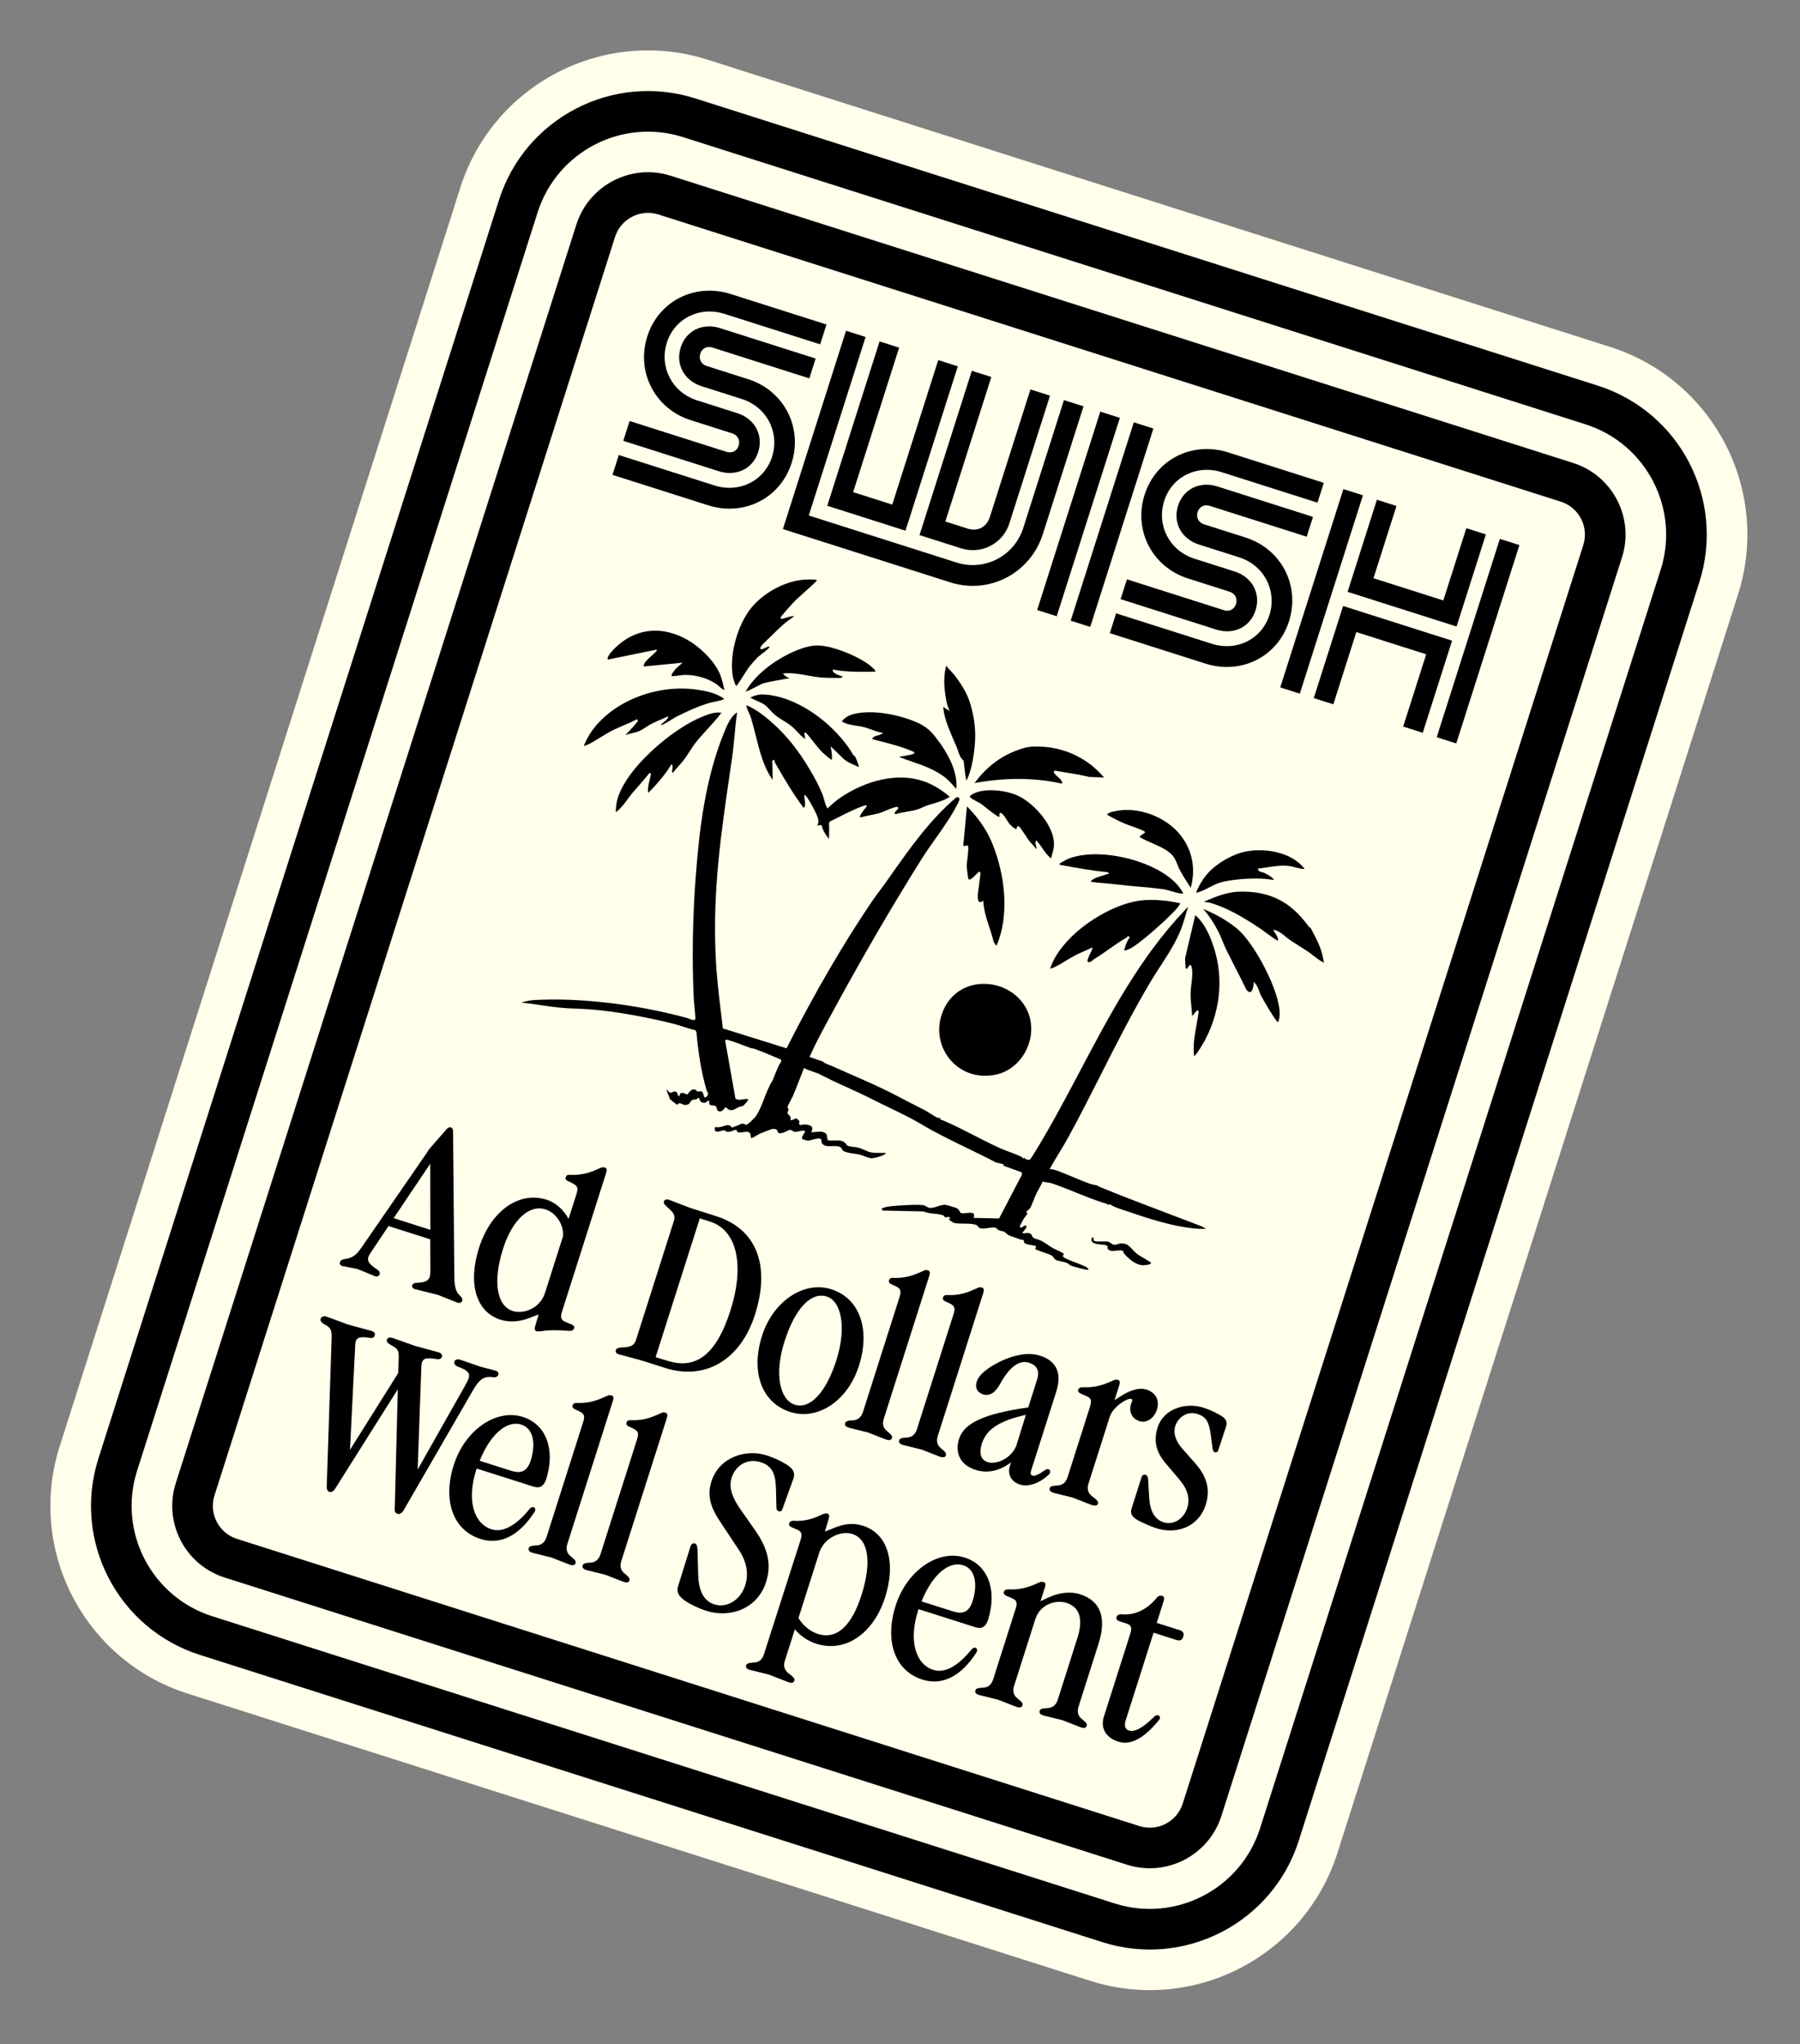 <svg width="177" height="201" viewBox="0 0 177 201" fill="none" xmlns="http://www.w3.org/2000/svg">
<rect x="0" y="0" width="177" height="201" fill="#808080" stroke="none"/>
<g clip-path="url(#clip0_8105_3583)">
<path d="M131.52 182.203L170.909 58.444C174.153 48.251 168.52 37.358 158.327 34.114L69.592 5.872C59.399 2.628 48.505 8.261 45.261 18.454L5.872 142.213C2.628 152.406 8.261 163.299 18.454 166.543L107.19 194.785C117.383 198.03 128.276 192.396 131.52 182.203Z" fill="#FFFFEB"/>
<path d="M127.715 180.996L167.104 57.237C169.68 49.146 165.208 40.498 157.116 37.923L68.381 9.681C60.289 7.105 51.641 11.577 49.066 19.669L9.677 143.428C7.101 151.52 11.573 160.167 19.665 162.743L108.401 190.985C116.492 193.56 125.14 189.088 127.715 180.996Z" fill="black"/>
<path d="M163.298 56.026L123.909 179.785C122.003 185.771 115.596 189.085 109.609 187.18L20.874 158.938C14.888 157.032 11.574 150.625 13.479 144.638L52.868 20.88C54.774 14.893 61.181 11.579 67.168 13.485L155.905 41.727C161.892 43.633 165.205 50.04 163.3 56.027L163.298 56.026Z" fill="#FFFFEB"/>
<path d="M159.495 54.811L120.106 178.57C118.869 182.456 114.709 184.608 110.822 183.371L22.087 155.129C18.201 153.892 16.049 149.732 17.286 145.845L56.675 22.087C57.912 18.2 62.072 16.049 65.959 17.285L154.696 45.528C158.582 46.765 160.734 50.925 159.497 54.812L159.495 54.811Z" fill="black"/>
<path d="M153.483 49.335L64.748 21.093C62.959 20.524 61.048 21.512 60.479 23.3L21.09 147.059C20.521 148.847 21.509 150.758 23.297 151.327L112.033 179.569C113.821 180.138 115.732 179.15 116.301 177.362L155.69 53.603C156.259 51.815 155.271 49.904 153.483 49.335Z" fill="#FFFFEB"/>
<path d="M33.839 123.826C34.629 123.713 35.016 123.473 35.561 122.66L41.834 113.563C41.979 113.35 42.155 113.041 42.395 112.78L43.906 111.053C44.238 110.664 44.554 110.895 44.551 111.233L44.676 125.534C44.691 126.63 44.837 127.066 45.282 127.468C45.694 127.884 45.347 128.243 44.953 128.09L43.064 127.334L40.801 126.768C40.392 126.663 40.424 126.154 40.973 126.149C42.154 126.11 42.322 125.746 42.319 125.018L42.307 121.872L38.203 120.566L36.47 123.157C35.956 123.877 36.132 124.218 37.143 124.877C37.547 125.161 37.279 125.675 36.846 125.484L35.144 124.788L33.676 124.503C33.307 124.438 33.3 123.889 33.839 123.828L33.839 123.826ZM42.317 120.939L42.307 114.441L38.708 119.79L42.317 120.939Z" fill="black"/>
<path d="M47.109 122.694C48.258 119.086 51.018 117.107 53.754 117.977C54.65 118.263 55.395 118.942 55.908 119.857L56.69 117.403C56.877 116.814 56.781 116.628 56.34 116.383L55.913 116.169C55.685 116.071 55.559 115.979 55.619 115.791C55.679 115.602 55.787 115.507 56.038 115.534C57.267 115.588 58.062 115.295 59.003 114.867C59.244 114.762 59.346 114.769 59.487 114.814C59.675 114.874 59.693 115.062 59.603 115.345L55.256 129.002C55.076 129.569 55.181 129.81 55.614 130L56.141 130.22C56.376 130.295 56.512 130.443 56.459 130.606C56.4 130.794 56.267 130.882 56.009 130.877C54.817 130.783 54.012 130.787 53.355 130.89C53.058 130.925 52.893 130.95 52.752 130.905C52.564 130.845 52.546 130.658 52.637 130.374L52.967 129.258L51.961 129.64C51.073 129.981 50.065 130.048 49.217 129.778C46.81 129.012 45.983 126.228 47.109 122.69L47.109 122.694ZM50.426 128.92C51.488 129.258 53.108 128.657 53.588 127.147L55.36 121.581C55.462 120.444 54.693 119.265 53.634 118.928C52.053 118.425 50.383 119.919 49.46 122.82C48.469 125.934 48.8 128.403 50.428 128.921L50.426 128.92Z" fill="black"/>
<path d="M61.111 132.504L61.533 132.483C61.994 132.423 62.368 132.307 62.533 131.788L66.264 120.066C66.429 119.546 66.213 119.245 65.889 118.96L65.588 118.682C65.327 118.443 65.232 118.333 65.292 118.145C65.359 117.932 65.577 117.899 65.876 118.019L67.867 118.782L70.437 119.6C74.399 120.862 75.78 124.443 74.24 129.279C72.837 133.691 69.389 135.788 65.403 134.52L63.14 133.799L60.964 133.211C60.65 133.137 60.484 133.006 60.559 132.771C60.619 132.582 60.76 132.549 61.111 132.504ZM71.825 128.873C73.236 124.438 72.493 120.98 69.828 120.132L68.814 119.809L64.467 133.465L65.724 133.84C68.562 134.719 70.503 133.023 71.825 128.873Z" fill="black"/>
<path d="M74.929 131.367C76.025 127.924 79.074 125.932 81.739 126.781C84.57 127.682 85.591 130.759 84.465 134.298C83.339 137.836 80.358 139.692 77.717 138.852C74.864 137.944 73.812 134.882 74.931 131.368L74.929 131.367ZM78.151 138.133C79.637 138.606 81.219 136.979 82.248 133.747C83.276 130.515 82.717 127.949 81.302 127.498C79.768 127.01 78.186 128.637 77.143 131.915C76.1 135.193 76.713 137.676 78.151 138.133Z" fill="black"/>
<path d="M87.86 125.663C89.067 125.71 89.837 125.408 90.78 124.981C90.998 124.868 91.098 124.875 91.264 124.928C91.452 124.988 91.47 125.176 91.38 125.459L86.905 139.517C86.755 139.989 86.831 140.403 87.18 140.696L87.426 140.904C87.671 141.112 87.759 141.245 87.707 141.408C87.632 141.644 87.421 141.655 87.115 141.557L85.336 140.861L83.482 140.401C83.198 140.311 83.032 140.18 83.107 139.944C83.16 139.779 83.308 139.723 83.604 139.688L83.948 139.667C84.377 139.622 84.703 139.336 84.853 138.864L88.464 127.518C88.651 126.929 88.539 126.71 88.089 126.49L87.728 126.322C87.499 126.225 87.357 126.1 87.416 125.911C87.477 125.723 87.609 125.635 87.86 125.663Z" fill="black"/>
<path d="M93.169 127.354C94.375 127.401 95.146 127.099 96.088 126.672C96.306 126.56 96.407 126.566 96.573 126.619C96.761 126.679 96.778 126.867 96.688 127.15L92.214 141.208C92.064 141.68 92.14 142.094 92.488 142.387L92.734 142.595C92.98 142.804 93.068 142.936 93.016 143.1C92.941 143.336 92.73 143.346 92.424 143.249L90.644 142.552L88.79 142.092C88.507 142.002 88.341 141.872 88.416 141.636C88.469 141.47 88.616 141.415 88.912 141.379L89.256 141.359C89.686 141.313 90.011 141.027 90.161 140.555L93.772 129.21C93.96 128.62 93.847 128.402 93.398 128.181L93.036 128.014C92.808 127.916 92.665 127.791 92.725 127.603C92.785 127.414 92.918 127.327 93.169 127.354Z" fill="black"/>
<path d="M99.309 144.141L99.414 143.81C98.261 144.664 97.09 144.914 95.91 144.538C94.424 144.065 93.874 142.851 94.303 141.506C94.806 139.925 96.781 139.023 101.111 138.4L101.974 135.687C102.245 134.839 102.011 134.27 101.185 134.007C100.242 133.707 99.296 134.393 98.395 136.002C97.929 136.893 97.347 137.332 96.687 137.122C96.074 136.927 95.863 136.445 96.044 135.878C96.284 135.123 97.174 134.445 98.583 133.776C100.031 133.146 101.25 132.989 102.263 133.311C103.867 133.822 104.455 134.996 103.862 136.86L101.392 144.62C101.302 144.903 101.335 145.043 101.548 145.111C101.784 145.186 102.288 144.905 102.761 144.563C103.165 144.277 103.444 144.703 103.143 144.997C102.246 145.855 101.132 146.253 100.307 145.99C99.433 145.712 99.041 144.99 99.312 144.14L99.309 144.141ZM97.112 143.779C97.96 144.049 99.424 143.451 99.94 142.159L100.878 139.132C98.279 139.709 96.998 140.548 96.548 141.963C96.247 142.907 96.451 143.569 97.113 143.779L97.112 143.779Z" fill="black"/>
<path d="M106.466 136.416C107.695 136.47 108.482 136.201 109.486 135.741C109.696 135.653 109.797 135.658 109.963 135.711C110.128 135.763 110.146 135.951 110.063 136.21L109.591 137.696L110.149 137.329C111.228 136.633 112.095 136.442 112.731 136.644C113.674 136.944 114.046 137.737 113.768 138.61C113.49 139.484 112.738 139.971 112.053 139.753C111.205 139.483 111.013 138.695 111.209 138.081C111.299 137.797 111.454 137.639 111.218 137.564C110.887 137.459 109.45 138.3 109.12 139.339L107.026 145.919C106.876 146.391 106.976 146.813 107.37 147.12L107.639 147.336C107.908 147.551 108.02 147.692 107.968 147.855C107.893 148.091 107.658 148.094 107.328 147.989L105.431 147.255L103.602 146.803C103.318 146.713 103.152 146.582 103.228 146.347C103.28 146.181 103.428 146.125 103.749 146.098L104.07 146.07C104.524 146.032 104.825 145.738 104.975 145.267L107.19 138.308C107.385 137.695 107.272 137.477 106.815 137.279L106.336 137.074C106.107 136.977 105.965 136.852 106.017 136.688C106.077 136.5 106.209 136.412 106.468 136.417L106.466 136.416Z" fill="black"/>
<path d="M111.87 149.485C111.34 149.187 111.109 148.853 111.266 148.359L112.25 145.269C112.31 145.081 112.45 144.969 112.661 145.036C112.827 145.089 112.875 145.259 112.902 145.502L113.005 147.301C113.085 148.6 113.551 149.423 114.424 149.701C115.367 150.001 116.393 149.393 116.746 148.284C117.046 147.341 116.767 146.42 115.971 145.492L114.594 143.86C113.647 142.754 113.436 141.62 113.834 140.371C114.442 138.461 116.674 137.897 118.324 138.422C118.818 138.58 119.347 138.801 119.962 139.151C120.562 139.472 120.708 139.831 120.565 140.278L119.799 142.607C119.746 142.772 119.614 142.86 119.45 142.808C119.309 142.763 119.275 142.622 119.234 142.427L119.052 141.045C118.878 139.795 118.589 139.313 117.74 139.043C116.822 138.751 115.874 139.281 115.566 140.247C115.326 141.003 115.69 141.82 116.245 142.437L117.581 143.954C118.741 145.285 119.003 146.589 118.568 147.957C117.854 150.198 115.68 150.909 113.699 150.279C113.062 150.076 112.385 149.756 111.872 149.49L111.87 149.485Z" fill="black"/>
<path d="M38.816 148.418L39.118 136.616L32.927 146.439C32.774 146.675 32.563 146.765 32.375 146.705C32.209 146.652 32.128 146.419 32.126 146.261L32.614 131.506C32.626 130.731 32.459 130.523 31.923 130.247C31.591 130.064 31.471 129.869 31.531 129.68C31.599 129.467 31.887 129.379 32.163 129.492L34.256 130.263L36.457 130.858C36.818 130.948 36.914 131.134 36.846 131.347C36.793 131.512 36.63 131.616 36.364 131.558C35.368 131.423 34.946 131.444 34.927 132.322L34.416 142.576L39.159 135.02L39.208 133.477C39.222 132.78 39.094 132.609 38.447 132.273C38.093 132.083 37.988 131.92 38.047 131.731C38.108 131.543 38.333 131.485 38.617 131.575L40.858 132.366L43.059 132.962C43.397 133.044 43.516 133.237 43.456 133.426C43.403 133.591 43.241 133.694 42.942 133.652C41.828 133.479 41.477 133.523 41.432 134.393L41.07 144.511L45.649 136.409C46.298 135.265 46.458 134.926 45.018 134.39C44.694 134.262 44.637 134.034 44.682 133.893C44.742 133.705 44.975 133.622 45.259 133.712L47.271 134.405L48.639 134.763C48.952 134.838 49.057 135.001 49.005 135.165C48.938 135.378 48.775 135.481 48.429 135.423C47.606 135.316 47.147 135.612 46.513 136.709L39.691 148.514C39.568 148.735 39.32 148.941 39.109 148.873C38.921 148.813 38.801 148.698 38.813 148.415L38.816 148.418Z" fill="black"/>
<path d="M44.622 144.06C45.703 140.664 48.757 138.492 51.422 139.34C53.711 140.068 54.613 142.538 53.721 145.422C53.488 146.152 53.099 146.393 52.439 146.183L46.873 144.412L46.82 144.577C45.897 147.478 46.556 149.818 48.325 150.381C49.504 150.757 50.801 149.948 52.079 148.381C52.41 147.992 52.806 148.301 52.553 148.687C51.113 150.929 49.272 151.982 47.242 151.336C44.577 150.487 43.496 147.598 44.622 144.06ZM50.235 144.625C51.296 144.962 51.863 144.649 52.201 143.587C52.749 141.788 52.354 140.414 51.237 140.085C49.792 139.651 48.182 141.114 47.168 143.649L50.235 144.625Z" fill="black"/>
<path d="M56.747 137.964C57.953 138.01 58.724 137.709 59.666 137.282C59.885 137.169 59.985 137.176 60.151 137.228C60.339 137.288 60.357 137.476 60.266 137.76L55.792 151.818C55.642 152.29 55.718 152.703 56.066 152.997L56.312 153.205C56.558 153.413 56.646 153.546 56.594 153.709C56.519 153.945 56.308 153.956 56.002 153.858L54.223 153.162L52.368 152.702C52.085 152.611 51.919 152.481 51.994 152.245C52.047 152.08 52.194 152.024 52.491 151.988L52.834 151.968C53.264 151.922 53.589 151.636 53.739 151.165L57.35 139.819C57.538 139.229 57.425 139.011 56.976 138.791L56.614 138.623C56.386 138.525 56.243 138.4 56.303 138.212C56.363 138.024 56.496 137.936 56.747 137.964Z" fill="black"/>
<path d="M62.05 139.659C63.256 139.706 64.027 139.404 64.969 138.977C65.187 138.864 65.288 138.871 65.453 138.924C65.642 138.984 65.659 139.172 65.569 139.455L61.095 153.513C60.945 153.985 61.02 154.399 61.369 154.692L61.615 154.9C61.861 155.108 61.949 155.241 61.897 155.404C61.822 155.64 61.611 155.651 61.304 155.553L59.525 154.857L57.671 154.397C57.388 154.307 57.222 154.176 57.297 153.94C57.349 153.775 57.497 153.719 57.793 153.684L58.137 153.663C58.566 153.618 58.892 153.332 59.042 152.86L62.653 141.514C62.841 140.925 62.728 140.707 62.279 140.486L61.917 140.319C61.688 140.221 61.546 140.096 61.606 139.907C61.666 139.719 61.799 139.631 62.05 139.659Z" fill="black"/>
<path d="M67.323 157.385C66.754 156.969 66.489 156.575 66.685 155.961L67.886 152.109C67.968 151.85 68.116 151.715 68.327 151.782C68.492 151.835 68.566 152.013 68.585 152.359L68.647 154.534C68.649 156.406 69.179 157.431 70.241 157.769C71.515 158.175 72.834 157.296 73.277 155.903C73.668 154.676 73.385 153.444 72.562 152.273L70.947 149.836C69.917 148.339 69.485 147.162 69.958 145.677C70.724 143.27 73.367 142.475 75.347 143.106C75.937 143.293 76.63 143.566 77.451 144.087C78.051 144.486 78.206 144.9 78.009 145.434L76.93 148.415C76.87 148.604 76.745 148.669 76.581 148.616C76.418 148.564 76.335 148.408 76.348 148.205L76.298 146.241C76.239 144.793 75.83 144.118 74.793 143.788C73.518 143.383 72.34 144.072 71.941 145.323C71.626 146.314 72.079 147.341 72.678 148.233L74.268 150.505C75.537 152.313 75.872 153.873 75.331 155.572C74.505 158.167 71.849 159.165 69.443 158.399C68.688 158.159 67.9 157.778 67.322 157.387L67.323 157.385Z" fill="black"/>
<path d="M78.026 149.549C79.193 149.636 80.113 149.279 80.728 148.98C81.031 148.842 81.227 148.802 81.367 148.847C81.556 148.907 81.573 149.095 81.483 149.378L81.115 150.612L82.128 150.208C83.046 149.85 83.891 149.73 84.858 150.037C87.264 150.803 88.147 153.577 87.037 157.068C85.925 160.559 83.205 162.576 80.257 161.637C79.501 161.397 78.703 160.883 78.163 160.217L77.172 163.331C77.015 163.825 77.145 164.232 77.517 164.532L77.81 164.755C78.072 164.994 78.167 165.103 78.115 165.267C78.04 165.503 77.821 165.538 77.498 165.408L75.553 164.659L73.769 164.221C73.456 164.147 73.297 163.994 73.372 163.758C73.425 163.592 73.565 163.559 73.894 163.509L74.215 163.481C74.668 163.443 74.962 163.174 75.12 162.678L75.15 162.582L78.724 151.433C78.919 150.82 78.806 150.602 78.349 150.404L77.892 150.207C77.664 150.109 77.546 149.992 77.598 149.828C77.658 149.64 77.766 149.544 78.024 149.549L78.026 149.549ZM80.432 160.679C82.389 161.302 83.816 159.678 84.716 156.847C85.715 153.71 85.449 151.365 83.798 150.84C82.737 150.502 81.039 151.183 80.558 152.691L78.516 159.108C78.948 159.87 79.724 160.454 80.432 160.679Z" fill="black"/>
<path d="M88.073 157.888C89.154 154.492 92.208 152.32 94.873 153.168C97.162 153.896 98.064 156.366 97.172 159.25C96.939 159.981 96.55 160.221 95.89 160.011L90.324 158.24L90.272 158.405C89.348 161.306 90.007 163.647 91.776 164.21C92.956 164.585 94.252 163.776 95.53 162.209C95.861 161.82 96.257 162.129 96.005 162.516C94.564 164.758 92.723 165.81 90.693 165.164C88.028 164.316 86.947 161.426 88.073 157.888ZM93.686 158.453C94.747 158.791 95.314 158.477 95.652 157.415C96.2 155.616 95.805 154.242 94.689 153.914C93.243 153.479 91.633 154.942 90.619 157.477L93.686 158.453Z" fill="black"/>
<path d="M99.153 156.296C100.382 156.35 101.17 156.081 102.173 155.621C102.383 155.533 102.485 155.537 102.65 155.59C102.816 155.643 102.848 155.783 102.758 156.067L102.315 157.459L103.108 157.087C104.174 156.595 105.3 156.486 106.173 156.764C108.201 157.409 108.857 159.022 108.009 161.687L106.057 167.82C105.907 168.292 105.982 168.705 106.331 168.999L106.577 169.207C106.823 169.415 106.91 169.548 106.858 169.711C106.783 169.947 106.573 169.958 106.289 169.867L104.51 169.171L102.61 168.696C102.327 168.606 102.161 168.476 102.236 168.24C102.288 168.074 102.413 168.012 102.757 167.991L103.078 167.963C103.532 167.926 103.856 167.639 104.006 167.167L105.943 161.082C106.416 159.596 106.42 158.116 104.862 157.62C103.848 157.297 102.28 157.733 101.807 159.221L99.713 165.801C99.562 166.272 99.663 166.694 100.01 166.987L100.256 167.195C100.524 167.41 100.589 167.536 100.537 167.699C100.462 167.935 100.251 167.946 99.968 167.855L98.141 167.144L96.287 166.684C96.003 166.594 95.837 166.463 95.912 166.227C95.965 166.062 96.113 166.006 96.434 165.979L96.755 165.951C97.209 165.913 97.51 165.619 97.66 165.147L99.875 158.189C100.07 157.576 99.957 157.358 99.5 157.16L99.021 156.955C98.792 156.857 98.65 156.732 98.702 156.569C98.762 156.381 98.894 156.293 99.153 156.298L99.153 156.296Z" fill="black"/>
<path d="M113.789 157.084C113.919 156.918 114.115 156.876 114.303 156.936C114.469 156.989 114.509 157.184 114.427 157.442L113.744 159.588L116.032 160.317C116.339 160.414 116.452 160.632 116.361 160.916L116.346 160.963C116.249 161.269 116.031 161.382 115.724 161.285L113.436 160.556L110.688 169.189C110.523 169.708 110.646 170.06 111 170.172C111.519 170.338 112.297 170.013 113.478 168.83C113.856 168.457 114.238 168.813 113.982 169.121C112.682 170.758 111.27 171.687 109.995 171.281C108.721 170.876 108.192 169.928 108.553 168.796L111.143 160.658C111.33 160.069 111.233 159.803 110.786 159.661L110.101 159.443C109.865 159.368 109.73 159.22 109.79 159.032C109.85 158.843 109.99 158.731 110.271 158.743C111.353 158.852 112.64 158.483 113.787 157.082L113.789 157.084Z" fill="black"/>
<path d="M118.638 120.831C118.585 120.831 118.532 120.833 118.482 120.834C118.181 120.838 117.871 120.845 117.567 120.817C115.171 120.591 112.829 119.793 110.565 119.022L110.147 118.881C109.758 118.748 109.436 118.621 109.141 118.427C109.124 118.415 109.104 118.413 109.086 118.417C109.049 118.427 109.033 118.463 109.016 118.498C109.015 118.5 109.014 118.504 109.013 118.507C109.005 118.5 108.995 118.493 108.988 118.487C108.943 118.451 108.881 118.402 108.805 118.378C107.776 118.07 106.755 117.657 105.765 117.258C104.984 116.942 104.174 116.615 103.366 116.344C103.273 116.314 103.144 116.298 103.006 116.283C102.846 116.266 102.678 116.248 102.567 116.202L102.519 116.183L102.499 116.231C102.413 116.451 102.292 116.664 102.176 116.872C102.105 116.996 102.032 117.126 101.968 117.254C101.834 117.524 101.725 117.803 101.618 118.071C101.538 118.276 101.455 118.486 101.362 118.691C101.307 118.812 101.191 118.913 101.096 118.994C101.004 119.073 100.938 119.13 100.933 119.196C100.931 119.222 100.949 119.238 100.966 119.252C101.005 119.287 101.059 119.336 100.973 119.439C100.799 119.651 100.672 119.827 100.531 120.092C100.521 120.11 100.506 120.138 100.488 120.175C100.37 120.393 100.305 120.519 100.296 120.554C100.276 120.623 100.285 120.674 100.323 120.7C100.392 120.752 100.513 120.689 100.721 120.546C100.74 120.534 100.762 120.518 100.775 120.511C100.842 120.518 100.92 120.536 100.94 120.585C100.982 120.684 100.8 120.898 100.694 121.028C100.593 121.149 100.548 121.204 100.566 121.253L100.579 121.289L100.616 121.286C100.683 121.28 100.742 121.272 100.801 121.263C100.995 121.235 101.146 121.214 101.342 121.328C101.427 121.378 101.451 121.441 101.478 121.514C101.506 121.59 101.539 121.678 101.651 121.739C101.766 121.801 101.891 121.836 102.011 121.872C102.117 121.902 102.216 121.932 102.309 121.976C102.589 122.109 102.834 122.275 103.072 122.436C103.236 122.547 103.404 122.662 103.585 122.765C103.635 122.794 103.734 122.838 103.857 122.892C104.044 122.974 104.616 123.225 104.615 123.321C104.615 123.34 104.597 123.364 104.577 123.387C104.547 123.423 104.509 123.47 104.524 123.533C104.541 123.606 104.62 123.673 104.794 123.758C105.068 123.891 105.402 124.016 105.723 124.137C106.102 124.278 106.491 124.425 106.789 124.585C106.954 124.673 107.042 124.798 107.029 124.84C107.024 124.855 106.981 124.879 106.852 124.863C106.567 124.825 105.635 124.574 105.363 124.479C105.286 124.452 105.217 124.399 105.146 124.345C105.073 124.291 105 124.232 104.909 124.194C104.731 124.121 104.521 124.077 104.319 124.034C104.142 123.996 103.973 123.963 103.853 123.911C103.752 123.868 103.691 123.782 103.627 123.692C103.573 123.614 103.515 123.533 103.428 123.476C103.291 123.386 102.978 123.278 102.645 123.166C102.342 123.063 101.836 122.889 101.807 122.811C101.799 122.788 101.829 122.72 101.847 122.683C101.873 122.629 101.888 122.594 101.873 122.562C101.85 122.51 101.771 122.496 101.521 122.456C101.242 122.411 100.82 122.344 100.711 122.192C100.699 122.176 100.697 122.137 100.693 122.104C100.689 122.044 100.683 121.976 100.625 121.942C100.563 121.908 100.489 121.903 100.425 121.9C100.379 121.898 100.336 121.895 100.309 121.882C100.174 121.82 99.986 121.758 99.789 121.691C99.499 121.595 99.172 121.486 99.065 121.385C98.779 121.108 98.683 121.092 98.524 121.064C98.447 121.05 98.352 121.035 98.204 120.977C98.143 120.953 98.103 120.907 98.065 120.862C98.029 120.819 97.992 120.776 97.938 120.754C97.724 120.669 97.456 120.714 97.174 120.76C96.858 120.811 96.532 120.866 96.287 120.729C96.217 120.691 96.197 120.655 96.173 120.613C96.111 120.506 96.042 120.432 95.66 120.375C95.386 120.334 95.089 120.331 94.801 120.33C94.475 120.327 94.136 120.324 93.839 120.265C93.731 120.243 93.625 120.159 93.533 120.088C93.458 120.028 93.392 119.978 93.332 119.963C93.326 119.961 93.32 119.959 93.316 119.96L93.428 119.74L93.391 119.716C93.296 119.652 93.187 119.674 93.091 119.693C93.03 119.705 92.974 119.717 92.939 119.704C92.908 119.694 92.885 119.661 92.859 119.626C92.826 119.582 92.792 119.533 92.732 119.51C92.505 119.419 92.192 119.384 91.859 119.35C91.481 119.309 91.087 119.267 90.832 119.134L90.821 119.13L86.787 119.04C86.742 118.999 86.697 118.942 86.713 118.893C86.738 118.813 86.901 118.702 87.547 118.622C88.137 118.55 90.402 118.404 90.855 118.529C90.862 118.532 90.87 118.534 90.878 118.536C90.96 118.562 91.032 118.604 91.1 118.647C91.169 118.688 91.241 118.732 91.323 118.758C91.561 118.833 91.86 118.736 92.177 118.636C92.462 118.542 92.758 118.448 93.006 118.485C93.178 118.51 93.941 118.745 94.094 118.818C94.25 118.895 94.324 119.038 94.379 119.142C94.419 119.217 94.448 119.273 94.497 119.29C94.625 119.335 94.827 119.314 95.04 119.289C95.314 119.257 95.627 119.222 95.738 119.354C95.795 119.423 95.8 119.54 95.754 119.703L95.734 119.766L98.244 119.819L100.51 115.478L100.448 115.272L98.635 114.62L98.744 114.51L97.931 114.312C97.065 113.854 96.154 113.413 95.19 112.945C93.644 112.195 92.043 111.418 90.602 110.555C89.658 109.988 88.53 109.445 87.438 108.917C86.905 108.659 86.352 108.393 85.842 108.133C84.915 107.662 84.039 107.263 83.111 106.84C82.751 106.675 82.377 106.506 81.999 106.331C81.736 106.21 81.471 106.075 81.214 105.943C80.994 105.831 80.767 105.715 80.544 105.611C80.344 105.515 80.122 105.443 79.908 105.372C79.637 105.282 79.358 105.191 79.113 105.052L79.064 105.024L79.042 105.078C78.897 105.44 78.752 105.811 78.613 106.171C78.415 106.68 78.209 107.208 77.997 107.718C77.961 107.803 77.868 107.983 77.769 108.171C77.575 108.543 77.455 108.773 77.448 108.851C77.443 108.906 77.471 108.954 77.498 109.003C77.519 109.041 77.544 109.08 77.543 109.116C77.543 109.151 77.517 109.199 77.493 109.246C77.456 109.318 77.412 109.398 77.438 109.48C77.45 109.52 77.489 109.557 77.543 109.61C77.658 109.722 77.814 109.877 77.731 110.06L77.718 110.087L77.736 110.111C77.802 110.199 77.922 110.139 78.047 110.074C78.142 110.027 78.251 109.972 78.317 109.99C78.366 110.006 78.592 110.212 78.611 110.256C78.615 110.272 78.607 110.315 78.601 110.349C78.582 110.439 78.558 110.563 78.653 110.617C78.702 110.643 78.783 110.631 78.913 110.605C78.989 110.59 79.069 110.575 79.118 110.579C79.371 110.594 79.721 110.634 79.838 110.826C79.901 110.93 79.891 111.08 79.806 111.267L79.776 111.335L79.851 111.338C80.019 111.343 80.165 111.324 80.307 111.307C80.585 111.27 80.825 111.239 81.135 111.409C81.303 111.5 81.316 111.666 81.326 111.824C81.336 111.957 81.346 112.084 81.459 112.13C81.564 112.174 81.763 112.164 81.992 112.153C82.252 112.141 82.543 112.127 82.745 112.19C83.038 112.277 83.151 112.44 83.228 112.549C83.266 112.602 83.296 112.644 83.336 112.663C83.498 112.735 83.746 112.766 83.986 112.794C84.157 112.815 84.319 112.835 84.442 112.868C84.62 112.916 84.811 113 84.996 113.082C85.196 113.171 85.406 113.263 85.6 113.31C85.865 113.375 86.2 113.375 86.525 113.374C86.743 113.374 86.949 113.372 87.131 113.393C87.125 113.41 87.096 113.449 87.026 113.498C86.764 113.676 85.946 113.929 85.662 113.893C85.429 113.863 85.191 113.775 84.962 113.689C84.801 113.63 84.649 113.573 84.502 113.536C84.333 113.495 84.152 113.469 83.962 113.442C83.6 113.39 83.224 113.337 82.921 113.172C82.842 113.13 82.82 113.068 82.794 113.005C82.775 112.96 82.756 112.912 82.718 112.874C82.516 112.686 82.182 112.695 81.831 112.707C81.41 112.72 80.976 112.733 80.803 112.38C80.778 112.328 80.775 112.26 80.773 112.199C80.771 112.133 80.768 112.076 80.741 112.038C80.622 111.876 80.233 111.979 79.856 112.079C79.673 112.127 79.501 112.173 79.421 112.167C79.379 112.162 78.97 112.05 78.921 112.028C78.784 111.932 78.897 111.729 79.037 111.512C79.073 111.457 79.104 111.408 79.123 111.368L79.124 111.364C79.15 111.309 79.168 111.271 79.146 111.235C79.123 111.196 79.074 111.191 79.025 111.188C78.884 111.176 78.707 111.214 78.538 111.251C78.383 111.283 78.237 111.314 78.149 111.301C78.079 111.291 78.019 111.253 77.957 111.214C77.878 111.164 77.798 111.114 77.69 111.111C77.603 111.108 77.49 111.165 77.351 111.235C77.134 111.344 76.862 111.482 76.608 111.428C76.52 111.409 76.498 111.354 76.47 111.276C76.424 111.146 76.366 110.985 75.972 111.019C75.847 111.029 74.886 111.408 74.736 111.474C74.682 111.496 74.569 111.563 74.438 111.639C74.271 111.736 73.97 111.911 73.882 111.931C73.839 111.867 73.831 111.789 73.822 111.706C73.812 111.624 73.802 111.537 73.757 111.462C73.621 111.236 73.364 111.282 73.115 111.326C72.891 111.364 72.66 111.406 72.47 111.287C72.468 111.28 72.468 111.265 72.469 111.255C72.47 111.22 72.472 111.172 72.437 111.138C72.415 111.116 72.383 111.106 72.34 111.107C72.278 111.11 72.189 111.143 72.074 111.186C71.911 111.245 71.709 111.319 71.564 111.308C71.488 111.303 71.436 111.27 71.377 111.236C71.321 111.202 71.265 111.169 71.187 111.157C71.123 111.147 71.028 111.176 70.907 111.208C70.724 111.261 70.494 111.326 70.374 111.25C70.327 111.22 70.299 111.17 70.287 111.095C70.27 110.978 70.277 110.903 70.312 110.866C70.353 110.822 70.442 110.832 70.535 110.843C70.594 110.849 70.654 110.855 70.709 110.848C70.842 110.833 70.981 110.79 71.116 110.747C71.366 110.667 71.599 110.593 71.792 110.69C71.829 110.708 71.861 110.756 71.886 110.791C71.91 110.828 71.929 110.853 71.958 110.862C72.02 110.882 72.166 110.825 72.505 110.682C72.71 110.596 72.943 110.497 73.017 110.495C73.119 110.492 73.198 110.534 73.262 110.569C73.31 110.595 73.353 110.617 73.395 110.611C73.549 110.595 74.228 109.908 74.311 109.792C74.656 109.303 74.91 108.642 75.157 108.004C75.394 107.39 75.641 106.754 75.965 106.267L75.969 106.256C76.146 105.786 76.35 105.296 76.593 104.757C76.613 104.713 76.646 104.663 76.681 104.609C76.777 104.466 76.897 104.288 76.754 104.176L76.741 104.172C76.533 104.082 76.324 103.995 76.113 103.907C75.472 103.638 74.806 103.359 74.148 103.124C74.089 103.104 74.031 103.097 73.973 103.094C73.922 103.09 73.875 103.086 73.834 103.07C73.591 102.985 73.34 102.89 73.076 102.787C72.562 102.59 72.03 102.387 71.542 102.259C71.461 102.238 71.388 102.258 71.34 102.277L71.3 102.291L72.315 108.009L72.318 108.031L72.337 108.043C72.581 108.198 72.822 108.153 73.053 108.11C73.239 108.074 73.413 108.04 73.586 108.11C73.572 108.225 73.199 108.665 73.066 108.742C73.002 108.779 72.923 108.795 72.84 108.815C72.767 108.832 72.691 108.847 72.623 108.878C72.532 108.918 72.453 108.962 72.377 109.005C72.13 109.142 71.951 109.242 71.632 109.101C71.558 109.069 71.494 108.988 71.455 108.94C71.422 108.898 71.398 108.869 71.357 108.884C71.34 108.891 71.327 108.905 71.275 108.964C71.194 109.06 71.025 109.257 70.911 109.28C70.574 109.344 70.527 109.17 70.477 108.985C70.452 108.897 70.431 108.813 70.371 108.771C70.305 108.722 70.207 108.719 70.105 108.711C69.909 108.701 69.779 108.681 69.744 108.515C69.74 108.495 69.745 108.46 69.748 108.432C69.755 108.368 69.762 108.3 69.713 108.266C69.666 108.234 69.603 108.262 69.554 108.289C69.521 108.308 69.499 108.332 69.477 108.354C69.439 108.395 69.403 108.434 69.306 108.444C68.908 108.483 68.829 108.242 68.778 108.083C68.753 108.009 68.727 107.933 68.654 107.95L68.627 107.956L68.619 107.983C68.582 108.092 68.421 108.11 68.281 108.129C68.194 108.139 68.114 108.149 68.058 108.179C67.979 108.223 67.936 108.293 67.889 108.368C67.824 108.473 67.758 108.582 67.58 108.635C67.351 108.702 67.215 108.634 67.083 108.569C66.989 108.522 66.901 108.477 66.793 108.493C66.664 108.511 66.635 108.602 66.623 108.659C66.464 108.564 65.945 108.156 65.895 108.103C65.858 108.034 65.58 107.315 65.568 107.261C65.563 107.211 65.565 107.166 65.578 107.117C65.591 107.136 65.602 107.154 65.613 107.173C65.686 107.286 65.761 107.404 65.932 107.461C65.979 107.476 66.029 107.45 66.094 107.418C66.198 107.367 66.328 107.302 66.485 107.368C66.566 107.403 66.585 107.469 66.609 107.552C66.629 107.626 66.652 107.711 66.731 107.774L66.796 107.826L66.812 107.743C66.837 107.619 66.885 107.538 66.96 107.501C67.107 107.426 67.334 107.532 67.456 107.589C67.525 107.622 67.55 107.634 67.579 107.624C67.609 107.613 67.634 107.581 67.683 107.515C67.787 107.37 67.979 107.102 68.266 107.131C68.385 107.144 68.436 107.195 68.483 107.244C68.521 107.283 68.56 107.325 68.625 107.339C68.682 107.351 68.733 107.34 68.781 107.328C68.86 107.31 68.933 107.291 69.05 107.378C69.123 107.431 69.161 107.571 69.19 107.683C69.221 107.802 69.245 107.897 69.316 107.92C69.352 107.931 69.389 107.92 69.428 107.888C69.704 107.662 69.636 107.531 69.556 107.38C69.529 107.328 69.498 107.267 69.476 107.198C68.99 105.513 68.675 103.704 68.484 101.5L68.484 101.487L68.368 101.301L68.347 101.295C67.95 101.212 67.556 101.085 67.177 100.962C66.87 100.865 66.556 100.76 66.236 100.679C63.577 100.009 60.63 99.486 58.35 99.284C57.819 99.237 57.275 99.214 56.75 99.192C56.169 99.168 55.567 99.142 54.982 99.084C54.365 99.022 53.739 98.929 53.135 98.838C52.521 98.747 51.89 98.65 51.26 98.588C51.639 98.478 52.116 98.367 52.475 98.346C56.934 98.086 62.582 98.746 67.581 100.112C67.617 100.124 67.675 100.147 67.74 100.173C67.967 100.269 68.279 100.4 68.368 100.22C68.396 100.164 68.376 99.873 68.278 98.865C68.25 98.589 68.226 98.35 68.222 98.263C68.039 94.468 68.103 90.331 68.406 86.299C68.76 81.572 69.347 76.569 71.216 71.998C71.464 71.392 71.803 70.563 72.355 70.139L72.376 70.123C72.424 70.086 72.443 70.071 72.479 70.085C72.371 70.826 72.3 71.587 72.23 72.321C72.159 73.065 72.087 73.836 71.978 74.589C71.924 74.961 71.869 75.331 71.815 75.7C70.891 82.005 70.093 87.449 70.365 93.892C70.448 95.869 70.688 97.856 70.92 99.778C70.973 100.218 71.028 100.658 71.078 101.1L71.082 101.132L77.344 103.088L77.362 103.05C80.134 97.599 82.862 92.905 85.702 88.701C85.959 88.322 86.237 87.947 86.51 87.584C86.714 87.313 86.923 87.032 87.12 86.753C87.274 86.534 87.429 86.315 87.583 86.096C89.487 83.392 91.458 80.596 94.042 78.408C94.161 78.381 94.258 78.401 94.308 78.461C94.362 78.529 94.359 78.641 94.3 78.769C93.71 80.037 92.83 81.282 91.979 82.486C91.515 83.143 91.034 83.822 90.62 84.48C87.756 89.042 84.854 94.026 81.994 99.292C81.889 99.483 81.786 99.675 81.681 99.867C80.971 101.171 80.236 102.519 79.622 103.888L79.599 103.94L80.905 104.385C81.042 104.535 81.268 104.621 81.508 104.71C81.611 104.749 81.715 104.789 81.816 104.834C82.468 105.129 83.132 105.42 83.776 105.7C85.289 106.362 86.855 107.045 88.343 107.839C88.816 108.092 89.305 108.34 89.777 108.58C90.159 108.775 90.556 108.977 90.944 109.18C91.105 109.265 91.323 109.403 91.536 109.538C91.787 109.698 92.025 109.849 92.159 109.904C92.227 109.932 92.297 109.931 92.359 109.932C92.395 109.931 92.43 109.932 92.453 109.939C92.454 109.95 92.453 109.966 92.452 109.977C92.449 110.018 92.446 110.08 92.499 110.098L92.531 110.109C92.713 110.175 92.776 110.197 92.976 110.284C93.909 110.692 94.871 111.184 95.802 111.661C96.631 112.086 97.488 112.526 98.305 112.893C98.639 113.043 98.985 113.173 99.32 113.298C99.698 113.439 100.089 113.587 100.457 113.76C100.474 113.768 100.494 113.791 100.513 113.816C100.544 113.855 100.584 113.901 100.643 113.92C100.71 113.941 100.738 113.873 100.749 113.845C100.752 113.835 100.758 113.823 100.762 113.816C100.774 113.817 100.782 113.82 100.788 113.822C100.79 113.822 100.792 113.823 100.792 113.823C100.792 113.827 100.789 113.843 100.788 113.853C100.783 113.883 100.769 113.946 100.828 113.977C100.83 113.978 101.163 114.077 101.211 114.063C101.235 114.056 101.305 114.032 101.552 113.64C103.245 110.925 104.77 108.035 106.246 105.241C109.126 99.789 112.102 94.149 116.466 89.555C116.494 89.526 116.521 89.495 116.55 89.462C116.634 89.368 116.727 89.263 116.828 89.201C116.723 89.504 116.631 89.819 116.543 90.124C116.436 90.492 116.324 90.871 116.19 91.233C115.693 92.562 114.895 93.792 114.123 94.981C113.802 95.476 113.469 95.988 113.164 96.499C111.391 99.471 109.813 102.591 108.286 105.607C107.235 107.682 106.15 109.83 105.007 111.913C104.738 112.402 104.443 112.89 104.154 113.362C103.851 113.86 103.538 114.376 103.255 114.896L103.219 114.964L103.297 114.97C103.523 114.988 103.772 115.05 104.076 115.166C104.54 115.341 105.013 115.539 105.471 115.729C105.984 115.945 106.517 116.167 107.051 116.364C107.25 116.438 107.44 116.477 107.627 116.516C107.729 116.538 107.824 116.557 107.919 116.581C107.937 116.615 107.992 116.655 108.162 116.726C110.291 117.605 112.582 118.472 114.795 119.311C115.896 119.728 117.037 120.158 118.14 120.585L118.633 120.84L118.638 120.831Z" fill="black"/>
<path d="M101.016 103.037C100.4 104.478 99.165 105.48 97.717 105.719C95.858 106.026 94.142 105.308 93.128 103.799C92.112 102.286 92.094 100.347 93.082 98.738C93.838 97.51 95.135 96.785 96.642 96.749C97.188 96.737 97.727 96.816 98.233 96.977C99.222 97.292 100.092 97.916 100.671 98.763C101.506 99.988 101.637 101.586 101.016 103.035L101.016 103.037Z" fill="black"/>
<path d="M93.395 78.35C92.877 78.694 92.332 78.853 91.758 79.025C91.575 79.08 91.387 79.135 91.202 79.196C91.05 79.246 90.877 79.323 90.709 79.397C90.524 79.478 90.331 79.564 90.174 79.61C89.866 79.703 89.521 79.76 89.189 79.816C88.819 79.879 88.436 79.943 88.088 80.056C88.036 80.04 87.978 80.011 87.97 79.971C87.954 79.898 88.076 79.778 88.167 79.69C88.218 79.639 88.267 79.592 88.295 79.55C88.331 79.497 88.34 79.449 88.32 79.412C88.301 79.374 88.257 79.354 88.192 79.352C87.978 79.349 87.504 79.546 87.088 79.723C86.86 79.819 86.645 79.909 86.513 79.949C86.196 80.043 85.861 80.108 85.537 80.173C85.224 80.234 84.9 80.297 84.589 80.386C84.579 80.377 84.574 80.367 84.571 80.351C84.533 80.161 84.931 79.668 85.08 79.481C85.112 79.44 85.136 79.41 85.15 79.392C85.163 79.373 85.18 79.359 85.194 79.347C85.217 79.327 85.246 79.301 85.236 79.262C85.224 79.218 85.178 79.206 85.11 79.19L85.096 79.186L85.082 79.192C84.235 79.465 83.438 79.867 82.667 80.257C82.33 80.426 81.983 80.602 81.634 80.764L81.62 80.769L81.525 80.936L81.524 80.951C81.537 81.299 81.533 81.655 81.525 82.001C81.523 82.119 81.521 82.238 81.521 82.358C81.52 82.412 81.499 82.457 81.478 82.472C81.31 82.249 81.087 81.911 80.943 81.618C80.898 81.529 80.881 81.446 80.866 81.372C80.845 81.275 80.828 81.19 80.75 81.151C80.743 81.148 80.734 81.143 80.724 81.14C80.65 81.117 80.539 81.136 80.353 81.209C80.57 80.81 80.467 80.501 80.291 80.091C80.114 79.676 79.675 78.887 79.415 78.486C79.361 78.402 79.286 78.307 79.193 78.204L79.164 78.171L79.127 78.195C79.069 78.233 79.082 78.334 79.119 78.576C79.157 78.829 79.217 79.215 79.103 79.369C79.081 79.4 79.053 79.421 79.017 79.43C77.955 78.028 77.068 76.495 76.211 75.009C76.204 74.996 76.195 74.952 76.189 74.918C76.171 74.824 76.155 74.736 76.088 74.725C76.025 74.715 75.98 74.78 75.942 74.846L75.938 74.859L75.982 76.648L75.974 76.66C75.961 76.643 75.945 76.626 75.931 76.611C75.908 76.584 75.886 76.561 75.87 76.534C75.078 75.375 74.688 73.824 74.31 72.324C74.145 71.665 73.987 71.043 73.801 70.462C73.784 70.409 73.741 70.316 73.687 70.196C73.609 70.026 73.512 69.815 73.453 69.639C73.389 69.451 73.395 69.38 73.404 69.352C74.443 69.787 75.36 70.552 76.123 71.243C77.406 72.41 78.553 73.856 79.624 75.666C80.046 76.378 80.489 77.167 80.869 78.1C80.945 78.288 80.998 78.483 81.051 78.672C81.127 78.947 81.198 79.204 81.335 79.447L81.367 79.503L81.414 79.46C81.715 79.174 82.154 78.775 82.546 78.504C84.882 76.878 88.459 75.658 91.502 77.104C92.161 77.416 92.731 77.79 93.397 78.35L93.395 78.35Z" fill="black"/>
<path d="M116.067 88.82C115.919 89.148 115.665 89.411 115.417 89.665L115.345 89.74C114.605 90.504 111.855 93.056 110.88 93.393C110.862 93.4 110.845 93.405 110.828 93.412C110.722 93.45 110.637 93.481 110.536 93.447L110.56 93.373C110.68 92.971 110.805 92.557 111.065 92.214L111.084 92.189L111.069 92.161C111.05 92.123 111.016 92.071 110.962 92.064C110.903 92.058 110.865 92.106 110.828 92.149C110.811 92.171 110.791 92.194 110.775 92.204C110.179 92.544 109.609 92.945 109.058 93.333C108.578 93.67 108.083 94.02 107.567 94.331C107.507 94.369 107.453 94.414 107.402 94.461C107.268 94.582 107.16 94.677 106.967 94.572C106.847 94.507 107.097 93.985 107.232 93.705C107.344 93.472 107.413 93.327 107.42 93.247L107.427 93.159L107.347 93.199C107.109 93.316 106.863 93.424 106.624 93.53C106.329 93.661 106.024 93.794 105.736 93.943C105.425 94.104 105.121 94.29 104.827 94.469C104.374 94.746 103.907 95.031 103.421 95.222L103.404 95.227C103.337 95.254 103.318 95.262 103.266 95.24C103.591 94.251 104.232 93.278 105.221 92.263C106.733 90.714 109.006 89.349 111.017 88.786C112.102 88.482 113.18 88.419 114.624 88.581C115.098 88.633 115.577 88.729 116.038 88.819L116.066 88.824L116.067 88.82Z" fill="black"/>
<path d="M76.933 60.483C76.851 60.578 76.782 60.663 76.761 60.728C76.749 60.766 76.752 60.796 76.778 60.821C76.831 60.878 76.949 60.849 77.303 60.745C77.564 60.667 77.941 60.557 78.105 60.594C77.984 60.69 77.852 60.782 77.723 60.873C77.569 60.981 77.412 61.092 77.274 61.205C76.777 61.613 76.268 62.115 75.774 62.599C75.555 62.814 75.347 63.018 75.14 63.216C74.932 63.414 74.727 63.638 74.775 63.808L74.786 63.841L74.821 63.844C74.979 63.854 75.154 63.763 75.309 63.685C75.394 63.641 75.474 63.601 75.531 63.588C75.582 63.577 75.637 63.59 75.656 63.607C75.663 63.613 75.662 63.615 75.664 63.617C75.653 63.742 75.142 64.132 74.865 64.342C74.724 64.45 74.602 64.543 74.546 64.596C74.364 64.766 73.887 65.302 73.735 65.497C73.508 65.789 73.297 66.122 73.095 66.447C72.892 66.77 72.683 67.104 72.456 67.396L72.453 67.406C72.444 67.42 72.425 67.434 72.402 67.44C72.383 67.447 72.37 67.444 72.366 67.443C72.311 67.371 72.103 66.741 72.077 66.605C71.704 64.677 72.371 61.883 73.626 60.105C74.787 58.459 76.999 57.185 79.004 57.007C79.439 56.967 80.28 56.966 80.336 57.066C80.278 57.188 79.442 57.932 78.942 58.38C78.629 58.657 78.36 58.899 78.267 58.993C77.838 59.43 77.363 59.962 76.967 60.45C76.96 60.458 76.95 60.47 76.937 60.484L76.933 60.483Z" fill="black"/>
<path d="M71.195 68.712C71.179 68.761 71.138 68.779 71.065 68.804L71.036 68.814C70.825 68.893 70.535 68.954 70.257 69.01C70.018 69.06 69.771 69.111 69.566 69.176C68.69 69.452 67.588 69.927 66.46 70.508C66.367 70.556 66.208 70.654 66.023 70.769C65.665 70.991 65.175 71.294 65.028 71.308C65.007 71.309 64.997 71.306 64.997 71.306C64.998 71.304 64.996 71.289 65.013 71.265C65.086 71.159 65.198 71.07 65.309 70.984C65.471 70.86 65.635 70.732 65.69 70.54L65.719 70.434L65.621 70.48C65.412 70.577 65.193 70.671 64.982 70.761C64.677 70.892 64.36 71.026 64.062 71.178C63.886 71.269 63.699 71.391 63.519 71.508C63.286 71.66 63.045 71.818 62.826 71.908C62.648 71.981 62.444 72.027 62.227 72.078C61.988 72.133 61.739 72.19 61.526 72.288C61.52 72.28 61.515 72.27 61.511 72.262C61.524 72.254 61.541 72.24 61.561 72.222L61.688 72.086C62.001 71.754 62.393 71.34 62.65 71.001C62.661 70.984 62.673 70.973 62.682 70.963C62.749 70.9 62.723 70.857 62.66 70.765L62.634 70.728L62.594 70.749C62.188 70.963 61.756 71.148 61.338 71.325C60.982 71.476 60.616 71.632 60.267 71.808C59.818 72.031 59.378 72.302 58.955 72.563C58.659 72.746 58.354 72.933 58.055 73.1C57.896 73.188 57.615 73.299 57.419 73.363C57.459 73.15 57.852 72.405 58.012 72.158C60.02 69.068 64.435 67.241 68.513 67.816C68.998 67.885 69.519 67.975 70.015 68.133C70.437 68.267 70.844 68.451 71.195 68.71L71.195 68.712Z" fill="black"/>
<path d="M94.032 77.588C93.64 77.128 93.233 76.655 92.724 76.294C91.777 75.622 90.699 75.249 89.658 74.889C89.255 74.75 88.839 74.605 88.433 74.444C88.445 74.419 88.463 74.416 88.507 74.409C88.523 74.406 88.54 74.403 88.559 74.398C88.574 74.395 88.637 74.384 88.714 74.372C89.537 74.241 89.86 74.153 89.911 74.047C89.923 74.022 89.921 73.994 89.908 73.971L89.9 73.956L89.885 73.951C88.758 73.448 87.543 73.139 86.369 72.841C86.165 72.788 85.96 72.737 85.757 72.683C85.831 72.449 86.049 72.391 86.299 72.324C86.454 72.281 86.618 72.237 86.744 72.143L86.84 72.071L86.722 72.052C86.367 71.998 86.026 71.87 85.694 71.748C85.456 71.66 85.21 71.569 84.957 71.503C84.727 71.442 84.483 71.406 84.225 71.368C83.739 71.295 83.235 71.221 82.837 70.975C82.818 70.963 82.8 70.955 82.787 70.95C82.791 70.943 82.796 70.933 82.805 70.919C82.98 70.631 83.485 70.343 83.85 70.241C85.766 69.712 88.644 70.311 90.381 71.142C91.313 71.59 91.779 72.172 92.387 73.009C93.094 73.986 94.233 75.863 94.03 77.586L94.032 77.588Z" fill="black"/>
<path d="M130.173 94.66C129.821 94.496 129.507 94.251 129.203 94.014C129.037 93.884 128.865 93.752 128.69 93.631C128.391 93.427 128.077 93.228 127.775 93.036C127.458 92.835 127.132 92.628 126.817 92.413C126.678 92.318 126.543 92.208 126.4 92.093C126.098 91.849 125.787 91.597 125.431 91.483C125.385 91.469 125.341 91.457 125.293 91.448L125.185 91.426L125.24 91.523C125.285 91.6 125.335 91.679 125.387 91.754C125.542 91.99 125.706 92.233 125.667 92.512C125.475 92.451 124.666 91.852 124.31 91.59C124.143 91.467 124.013 91.371 123.954 91.332C122.173 90.147 120.639 89.254 118.931 88.757C118.858 88.734 118.782 88.73 118.707 88.727C118.598 88.722 118.493 88.716 118.411 88.658C119.5 88.198 120.627 87.723 121.823 87.685C124.803 87.592 126.918 88.647 128.684 91.109C128.716 91.153 128.765 91.183 128.807 91.209C128.842 91.23 128.877 91.252 128.887 91.27C128.95 91.392 129.014 91.513 129.077 91.632C129.537 92.505 129.933 93.26 130.12 94.312C130.125 94.341 130.134 94.373 130.143 94.41C130.165 94.488 130.193 94.597 130.175 94.659L130.173 94.66Z" fill="black"/>
<path d="M97.982 93.018L97.71 92.621C97.595 92.126 97.433 91.635 97.278 91.16C97.014 90.353 96.742 89.521 96.692 88.656L96.688 88.567L96.615 88.617C96.48 88.71 96.375 88.738 96.304 88.698C96.224 88.654 96.131 88.499 96.149 88.008C96.152 87.892 96.204 87.533 96.256 87.151C96.386 86.217 96.427 85.871 96.393 85.806C96.384 85.787 96.355 85.729 96.298 85.723C96.243 85.719 96.205 85.765 96.177 85.8C96.169 85.81 96.159 85.822 96.154 85.826C96.109 85.861 96.048 85.923 95.97 86.002C95.783 86.196 95.498 86.487 95.32 86.485C95.285 86.484 95.257 86.471 95.234 86.447C95.181 86.361 95.058 85.32 95.058 85.096C95.057 85.014 95.084 84.805 95.115 84.563C95.235 83.592 95.264 83.178 95.122 83.133C95.101 83.126 95.084 83.131 95.044 83.146C94.966 83.175 94.805 83.231 94.722 83.152L95.082 79.301C95.834 80.031 96.553 80.965 97.064 81.88C97.854 83.294 98.362 85.195 98.573 86.5C98.967 88.942 98.757 91.254 97.982 93.016L97.982 93.018Z" fill="black"/>
<path d="M118.545 102.19C118.491 102.294 118.248 102.726 117.994 103.125C117.625 103.703 117.474 103.837 117.422 103.867C117.288 102.808 117.483 101.741 117.671 100.71C117.743 100.313 117.818 99.904 117.873 99.502L117.875 99.495L117.872 99.485C117.862 99.438 117.843 99.386 117.796 99.369L117.792 99.368C117.747 99.353 117.702 99.381 117.672 99.404C117.611 99.45 117.55 99.529 117.487 99.616C117.414 99.714 117.337 99.816 117.261 99.865C117.248 99.873 117.237 99.88 117.23 99.882C117.227 99.873 117.223 99.859 117.219 99.845C117.206 99.564 117.178 99.27 117.151 98.985C117.108 98.536 117.065 98.072 117.076 97.635C117.083 97.378 117.116 97.089 117.153 96.782C117.224 96.195 117.296 95.589 117.179 95.108C117.175 95.094 117.173 95.079 117.171 95.066C117.159 94.999 117.145 94.923 117.015 94.897L116.98 94.89L116.962 94.919C116.75 95.284 116.668 95.285 116.653 95.28C116.563 95.251 116.553 94.81 116.547 94.572C116.545 94.447 116.54 94.329 116.532 94.238L117.535 89.992C118.342 90.689 118.801 91.675 119.11 92.463C120.347 95.612 120.147 99.065 118.543 102.19L118.545 102.19Z" fill="black"/>
<path d="M71.239 67.859C71.043 67.793 70.879 67.642 70.719 67.499C70.623 67.412 70.532 67.33 70.436 67.264C69.547 66.667 68.343 66.334 67.215 66.371C67.152 66.372 66.996 66.394 66.814 66.418C66.561 66.45 66.148 66.503 66.034 66.494C66.037 66.281 66.16 66.132 66.29 65.974C66.341 65.911 66.395 65.846 66.443 65.775L67.118 65.167L63.324 65.537C63.176 65.272 63.808 64.715 64.189 64.379C64.527 64.08 64.631 63.984 64.569 63.907L64.549 63.884L59.761 64.864C59.693 64.677 59.889 64.329 60.321 63.881C61.513 62.643 62.958 61.999 64.502 62.019C65.066 62.025 65.638 62.123 66.203 62.303C67.436 62.695 68.635 63.481 69.646 64.585C70.119 65.1 70.476 65.609 70.71 66.099C70.952 66.603 71.062 67.099 71.18 67.623C71.197 67.701 71.216 67.781 71.234 67.862L71.239 67.859Z" fill="black"/>
<path d="M101.863 82.699C101.777 82.85 101.824 83.007 101.87 83.158C101.899 83.251 101.927 83.348 101.923 83.439C101.921 83.472 101.917 83.49 101.914 83.499C101.872 83.475 101.785 83.358 101.744 83.298C101.709 83.249 101.678 83.208 101.654 83.184C101.235 82.757 101.123 82.588 100.857 82.182C100.822 82.132 100.788 82.076 100.75 82.018C100.746 82.011 100.267 81.295 100.198 81.264C100.142 81.24 100.097 81.239 100.06 81.26C99.997 81.297 99.988 81.382 99.979 81.45C99.976 81.474 99.972 81.513 99.967 81.52C99.967 81.522 99.958 81.53 99.933 81.528C99.775 81.519 99.409 81.181 99.295 81.052C99.194 80.936 99.098 80.782 98.997 80.62C98.836 80.362 98.67 80.093 98.459 79.961C98.406 79.927 98.368 79.936 98.346 79.948C98.28 79.984 98.279 80.086 98.278 80.207C98.277 80.249 98.276 80.317 98.27 80.343C98.101 80.341 97.205 79.627 96.817 79.319C96.652 79.187 96.521 79.084 96.461 79.042C96.348 78.964 96.183 78.878 96.008 78.787C95.771 78.663 95.526 78.537 95.416 78.429C95.381 78.395 95.366 78.363 95.37 78.33C95.377 78.274 95.44 78.21 95.555 78.138C96.728 77.415 98.904 77.719 100.026 78.216C100.92 78.612 101.925 79.47 102.644 80.455C103.477 81.591 103.803 82.713 103.565 83.612L103.354 84.408C103.003 84.141 102.744 83.768 102.495 83.407C102.325 83.163 102.148 82.91 101.944 82.688L101.898 82.637L101.864 82.696L101.863 82.699Z" fill="black"/>
<path d="M70.944 70.085C70.532 70.643 70.05 71.168 69.584 71.678C69.157 72.145 68.715 72.627 68.327 73.134C68.14 73.378 67.962 73.657 67.79 73.925C67.615 74.2 67.432 74.485 67.239 74.736C67.089 74.931 66.92 75.118 66.758 75.299C66.555 75.524 66.344 75.758 66.165 76.011C66.059 75.896 66.086 75.764 66.117 75.615C66.146 75.471 66.176 75.324 66.078 75.196L66.034 75.138L65.997 75.202C65.36 76.256 64.544 77.155 63.751 77.967C63.736 77.928 63.733 77.886 63.728 77.836L63.727 77.819C63.694 77.473 63.786 77.087 63.877 76.716C63.92 76.541 63.96 76.376 63.984 76.22C63.987 76.207 63.989 76.193 63.992 76.181C64.005 76.122 64.014 76.067 63.974 76.037C63.933 76.007 63.879 76.03 63.826 76.059L63.816 76.064L63.809 76.073C63.483 76.499 63.122 76.908 62.774 77.306C62.567 77.54 62.354 77.782 62.15 78.027C61.991 78.217 61.837 78.424 61.691 78.627C61.358 79.08 61.014 79.549 60.553 79.867C60.555 79.411 60.611 78.974 60.706 78.623C61.096 77.206 62.304 75.501 64.11 73.824C65.734 72.315 67.596 71.06 69.093 70.464C69.657 70.239 70.295 69.985 70.949 70.089L70.944 70.085Z" fill="black"/>
<path d="M86.08 66.049C85.918 66.05 85.758 66.054 85.596 66.055C84.395 66.07 83.152 66.085 81.95 65.847L81.897 65.837L81.89 65.891C81.856 66.163 82.311 66.333 82.64 66.457C82.726 66.488 82.827 66.527 82.879 66.554C82.759 66.677 82.529 66.673 82.323 66.668C82.278 66.666 82.234 66.667 82.192 66.666C81.775 66.672 81.153 66.658 80.703 66.619C80.258 66.581 79.809 66.498 79.375 66.421C78.629 66.284 77.855 66.142 77.08 66.221L76.972 66.23L77.246 66.5L77.634 66.705C77.483 66.718 77.329 66.734 77.198 66.763C76.96 66.815 76.696 66.861 76.418 66.909C75.908 66.998 75.379 67.087 74.97 67.227C74.916 67.246 74.753 67.33 74.527 67.447C74.189 67.62 73.522 67.965 73.318 68.013C73.712 67.29 74.327 66.576 75.197 65.835C76.399 64.812 78.512 63.641 80.067 63.488C80.686 63.428 81.492 63.579 82.31 63.84C83.463 64.207 84.641 64.789 85.343 65.285C85.577 65.451 86.091 65.871 86.087 66.028C86.086 66.037 86.084 66.042 86.08 66.049Z" fill="black"/>
<path d="M125.667 100.495C125.655 100.504 125.647 100.504 125.64 100.501C125.457 100.431 124.221 98.343 124.003 97.915C123.933 97.775 123.877 97.621 123.823 97.474C123.717 97.183 123.607 96.882 123.373 96.644L123.295 96.564L123.288 96.675C123.259 97.062 123.145 97.485 122.953 97.549C122.852 97.584 122.724 97.518 122.576 97.352C122.222 96.615 121.842 95.878 121.477 95.162C121.19 94.602 120.893 94.023 120.61 93.449C120.473 93.171 120.352 92.873 120.234 92.584C120.109 92.274 119.977 91.951 119.825 91.651C119.408 90.827 118.89 90.04 118.405 89.492C118.38 89.463 118.352 89.448 118.33 89.437C118.321 89.432 118.31 89.426 118.308 89.425C118.308 89.425 118.307 89.417 118.318 89.395C119.529 89.868 120.637 90.508 121.612 91.294C122.426 91.949 123.49 93.451 124.388 95.211C125.326 97.045 125.865 98.74 125.833 99.744C125.824 100.013 125.767 100.423 125.669 100.496L125.667 100.495Z" fill="black"/>
<path d="M84.451 75.427C84.334 75.373 84.214 75.322 84.1 75.271C83.747 75.119 83.382 74.963 83.068 74.725L81.673 73.388L81.703 73.542C81.786 73.973 81.841 74.307 81.799 74.696C81.797 74.701 81.796 74.718 81.794 74.73C81.785 74.727 81.774 74.721 81.762 74.713C81.612 74.636 81.025 74.137 80.875 73.993C80.578 73.706 80.292 73.336 80.013 72.979C79.771 72.668 79.521 72.347 79.267 72.08L79.261 72.078C79.252 72.067 79.229 72.049 79.2 72.04C79.179 72.033 79.156 72.032 79.135 72.046C79.073 72.085 79.092 72.183 79.133 72.387C79.152 72.475 79.183 72.619 79.172 72.668C79.166 72.666 79.157 72.663 79.145 72.653C78.869 72.467 78.635 72.214 78.409 71.972C78.251 71.805 78.088 71.631 77.914 71.48C77.631 71.237 77.313 71.039 77.005 70.847C76.745 70.684 76.475 70.519 76.231 70.324C76.074 70.198 75.896 70.007 75.724 69.823C75.531 69.615 75.348 69.418 75.187 69.304C74.991 69.164 74.702 69.039 74.422 68.916C74.196 68.817 73.965 68.716 73.779 68.607C74.207 68.368 74.71 68.258 75.201 68.293C75.817 68.338 76.435 68.465 77.042 68.659C79.943 69.582 82.615 72.014 83.906 74.235C83.934 74.282 83.978 74.314 84.019 74.344C84.052 74.37 84.085 74.392 84.1 74.418C84.185 74.577 84.454 75.252 84.454 75.424L84.451 75.427Z" fill="black"/>
<path d="M116.361 87.849C116.288 87.878 116.229 87.88 116.141 87.868C115.873 87.84 115.576 87.752 115.262 87.66C114.967 87.573 114.66 87.483 114.374 87.442C113.598 87.332 112.763 87.258 111.955 87.188C111.26 87.128 110.541 87.065 109.85 86.977C109.456 86.927 109.054 86.893 108.662 86.859C108.213 86.82 107.753 86.781 107.301 86.719C107.29 86.694 107.285 86.67 107.292 86.649C107.31 86.571 107.431 86.502 107.526 86.447C107.542 86.437 107.557 86.429 107.57 86.421C107.777 86.296 108.028 86.225 108.273 86.154C108.467 86.097 108.668 86.039 108.847 85.956C108.945 85.957 109.037 85.951 109.04 85.883C109.045 85.788 108.836 85.766 108.834 85.765C107.397 85.622 105.945 85.357 104.543 85.103L104.226 85.046C104.207 85.04 104.176 84.98 104.167 84.948C104.258 84.872 104.815 84.551 104.941 84.497C108.069 83.152 114.194 84.729 116.048 87.357C116.108 87.443 116.306 87.745 116.358 87.85L116.361 87.849Z" fill="black"/>
<path d="M117.089 87.307C116.643 86.635 116.302 86.079 116.023 85.567C115.924 85.384 115.846 85.188 115.771 84.996C115.701 84.816 115.633 84.646 115.55 84.492C115.132 83.714 114.21 83.313 113.317 82.924C112.85 82.721 112.408 82.53 112.048 82.29C112.08 82.223 112.323 82.059 112.429 81.988C112.518 81.928 112.565 81.897 112.585 81.876L112.601 81.858L112.598 81.835C112.585 81.736 112.265 81.597 111.114 81.186C110.89 81.106 110.713 81.044 110.641 81.013C110.093 80.778 109.507 80.482 108.849 80.111C109.01 79.911 109.282 79.851 109.544 79.792L109.612 79.776C111.872 79.265 114.674 80.3 116.129 82.185C117.257 83.644 117.596 85.457 117.088 87.303L117.089 87.307Z" fill="black"/>
<path d="M95.099 76.615L95.093 76.634C95.079 76.661 95.048 76.724 95.025 76.731C95.025 76.731 95.023 76.731 95.021 76.73C94.963 76.615 94.853 75.665 94.8 75.204C94.778 75.017 94.762 74.871 94.753 74.812L94.751 74.793L94.737 74.779C94.436 74.531 94.319 74.183 94.197 73.816C94.15 73.675 94.101 73.53 94.042 73.394C93.987 73.265 93.928 73.133 93.87 72.999C93.466 72.077 93.009 71.031 92.819 70.063C92.796 69.955 92.752 69.646 92.755 69.519L93.359 69.91L93.321 69.781C93.299 69.705 93.264 69.618 93.232 69.534C93.189 69.424 93.144 69.309 93.125 69.219C92.815 67.843 92.769 66.659 92.988 65.7C92.993 65.683 92.994 65.66 92.998 65.636C93.006 65.585 93.016 65.508 93.043 65.479C93.171 65.637 93.314 65.789 93.451 65.936C93.606 66.1 93.768 66.271 93.905 66.451C94.423 67.123 95.105 68.146 95.412 69.202C95.785 70.477 95.933 71.573 95.886 72.753C95.848 73.748 95.608 75.597 95.103 76.616L95.099 76.615Z" fill="black"/>
<path d="M128.279 85.438C128.279 85.438 128.264 85.444 128.246 85.448C128.106 85.481 127.674 85.371 127.327 85.281C127.118 85.228 126.936 85.18 126.822 85.165C126.078 85.06 125.334 85.177 124.617 85.291C124.333 85.336 124.037 85.382 123.748 85.414L123.696 85.421L123.704 85.473C123.738 85.677 123.943 85.73 124.125 85.777C124.203 85.797 124.276 85.817 124.336 85.846C124.804 86.079 125.128 86.299 125.221 86.448C125.227 86.457 125.231 86.464 125.236 86.472C125.248 86.489 125.264 86.512 125.266 86.524C125.263 86.527 125.256 86.531 125.241 86.537C124.787 86.455 124.294 86.407 123.771 86.396C122.621 86.369 120.886 86.502 119.933 86.806C119.576 86.919 119.233 87.096 118.902 87.267C118.606 87.421 118.3 87.579 117.991 87.688C117.972 87.694 117.95 87.702 117.929 87.71C117.824 87.75 117.715 87.791 117.612 87.764C117.922 87.021 118.345 86.336 118.807 85.834C119.727 84.832 121.268 83.965 122.556 83.725C123.586 83.534 124.857 83.571 126 83.935C126.867 84.211 127.663 84.674 128.227 85.369L128.241 85.386C128.253 85.4 128.273 85.423 128.279 85.438Z" fill="black"/>
<path d="M108.569 76.454L107.104 76.402C106.394 76.225 105.646 76.102 104.922 75.984C104.532 75.921 104.126 75.855 103.734 75.782L103.702 75.776L103.683 75.804C103.604 75.919 103.603 75.975 103.676 76.036C103.689 76.047 103.701 76.057 103.711 76.072C103.788 76.198 103.915 76.307 104.038 76.413C104.202 76.555 104.371 76.704 104.43 76.888C104.435 76.904 104.441 76.918 104.445 76.932C104.457 76.966 104.468 77.003 104.463 77.012C104.462 77.017 104.449 77.032 104.385 77.054C101.749 76.464 98.873 76.448 95.835 77.003C96.614 75.917 97.652 74.978 98.768 74.35C99.4 73.994 100.637 73.472 101.403 73.429C102.528 73.364 103.602 73.496 104.618 73.82C105.417 74.074 106.179 74.446 106.9 74.938C107.582 75.402 108.147 75.982 108.574 76.457L108.569 76.454Z" fill="black"/>
<path d="M113.158 124.247C113.037 124.395 112.481 124.432 112.326 124.418C111.568 124.346 110.926 123.717 110.51 123.251C110.498 123.237 110.493 123.206 110.488 123.175C110.48 123.122 110.472 123.055 110.414 123.013C110.389 122.995 110.359 122.981 110.327 122.971C110.198 122.93 110.021 122.953 109.823 122.98C109.502 123.023 109.138 123.073 108.935 122.823C108.911 122.795 108.914 122.75 108.916 122.7C108.919 122.651 108.922 122.601 108.901 122.555C108.844 122.436 108.624 122.417 108.322 122.387C107.933 122.352 107.449 122.306 107.334 122.023C107.29 121.915 107.323 121.799 107.377 121.735C107.409 121.694 107.446 121.675 107.476 121.68C107.504 121.685 107.529 121.718 107.546 121.77C107.551 121.786 107.542 121.827 107.536 121.854C107.526 121.899 107.519 121.935 107.537 121.964C107.612 122.094 107.955 122.097 108.472 122.085C108.67 122.081 108.858 122.076 108.936 122.095C109.064 122.123 109.155 122.19 109.242 122.255C109.323 122.314 109.399 122.372 109.499 122.393C109.671 122.431 109.809 122.381 109.932 122.336C110.001 122.31 110.067 122.287 110.132 122.281C110.328 122.263 110.698 122.268 110.952 122.475C111.082 122.581 111.219 122.723 111.364 122.874C111.532 123.049 111.707 123.23 111.873 123.354C111.942 123.406 112.131 123.516 112.348 123.646C112.641 123.818 113.129 124.106 113.175 124.175C113.183 124.203 113.177 124.226 113.158 124.247Z" fill="black"/>
<path d="M65.572 33.698C64.818 36.066 66.074 38.584 68.547 39.371L72.504 40.63C74.209 41.173 75.09 42.773 74.559 44.443C74.027 46.114 72.391 46.883 70.687 46.341L61.289 43.35L61.91 41.4L71.444 44.435C71.939 44.592 72.456 44.388 72.634 43.831C72.811 43.273 72.513 42.781 72.02 42.624L67.929 41.321C64.383 40.193 62.541 36.567 63.65 33.084C64.758 29.6 68.332 27.792 71.874 28.919L81.271 31.91L80.65 33.86L71.253 30.869C68.78 30.082 66.327 31.325 65.573 33.694L65.572 33.698ZM60.845 44.744L70.243 47.735C72.716 48.522 75.169 47.279 75.922 44.911C76.676 42.543 75.42 40.025 72.947 39.238L68.99 37.978C67.286 37.436 66.404 35.835 66.936 34.165C67.468 32.495 69.104 31.725 70.808 32.268L80.206 35.259L79.585 37.208L70.05 34.174C69.556 34.017 69.038 34.221 68.861 34.778C68.684 35.335 68.981 35.828 69.474 35.985L73.566 37.287C77.108 38.415 78.952 42.041 77.844 45.521C76.737 49 73.162 50.812 69.62 49.685L60.227 46.695L60.847 44.745L60.846 44.749L60.845 44.744Z" fill="black"/>
<path d="M106.546 39.958L102.546 52.525C101.322 56.369 97.289 58.49 93.442 57.266L76.986 52.028L83.193 32.525L85.116 33.138L79.529 50.692L94.062 55.318C96.836 56.2 99.745 54.671 100.622 51.914L104.622 39.346L106.546 39.958ZM86.491 33.575L88.415 34.187L83.892 48.398L87.738 49.622L92.261 35.411L94.184 36.024L89.04 52.186L81.347 49.737L86.491 33.575ZM95.558 36.461L97.481 37.073L92.958 51.283L95.156 51.983C96.143 52.297 97.018 51.838 97.337 50.835L101.328 38.295L103.251 38.907L99.252 51.474C98.623 53.45 96.516 54.561 94.511 53.923L90.419 52.62L95.562 36.462L95.558 36.461Z" fill="black"/>
<path d="M110.119 41.093L103.91 60.599L101.987 59.987L108.195 40.48L110.119 41.093ZM111.492 41.53L113.415 42.142L107.207 61.648L105.284 61.036L111.492 41.53Z" fill="black"/>
<path d="M114.477 49.267C113.723 51.635 114.979 54.153 117.452 54.94L121.409 56.199C123.113 56.742 123.995 58.342 123.464 60.012C122.932 61.683 121.296 62.452 119.591 61.91L110.194 58.919L110.815 56.969L120.349 60.004C120.844 60.161 121.361 59.957 121.538 59.4C121.716 58.842 121.418 58.349 120.925 58.193L116.83 56.889C113.284 55.761 111.444 52.135 112.551 48.656C113.659 45.176 117.23 43.361 120.776 44.49L130.173 47.481L129.553 49.431L120.155 46.44C117.682 45.653 115.229 46.896 114.476 49.264L114.477 49.267ZM109.75 60.313L119.148 63.304C121.621 64.091 124.074 62.848 124.827 60.48C125.581 58.112 124.325 55.594 121.852 54.807L117.895 53.547C116.191 53.005 115.309 51.404 115.841 49.734C116.372 48.064 118.008 47.294 119.713 47.837L129.11 50.828L128.49 52.777L118.955 49.743C118.461 49.586 117.943 49.789 117.766 50.347C117.589 50.904 117.886 51.397 118.379 51.554L122.475 52.857C126.021 53.986 127.86 57.611 126.753 61.091C125.646 64.57 122.071 66.382 118.529 65.255L109.132 62.264L109.752 60.314L109.751 60.318L109.75 60.313Z" fill="black"/>
<path d="M134.023 48.706L127.815 68.212L125.891 67.6L132.1 48.094L134.023 48.706ZM135.396 49.143L137.32 49.755L135.058 56.86L141.927 59.047L144.189 51.941L146.112 52.553L143.229 61.61L132.514 58.2L135.396 49.143ZM132.071 59.592L142.786 63.003L139.904 72.06L137.98 71.448L140.242 64.343L133.373 62.156L131.111 69.261L129.188 68.649L132.071 59.592ZM147.486 52.991L149.409 53.603L143.2 73.109L141.277 72.497L147.486 52.991Z" fill="black"/>
</g>
<defs>
<clipPath id="clip0_8105_3583">
<rect width="131.858" height="168.613" fill="white" transform="translate(51.137) rotate(17.655)"/>
</clipPath>
</defs>
</svg>
